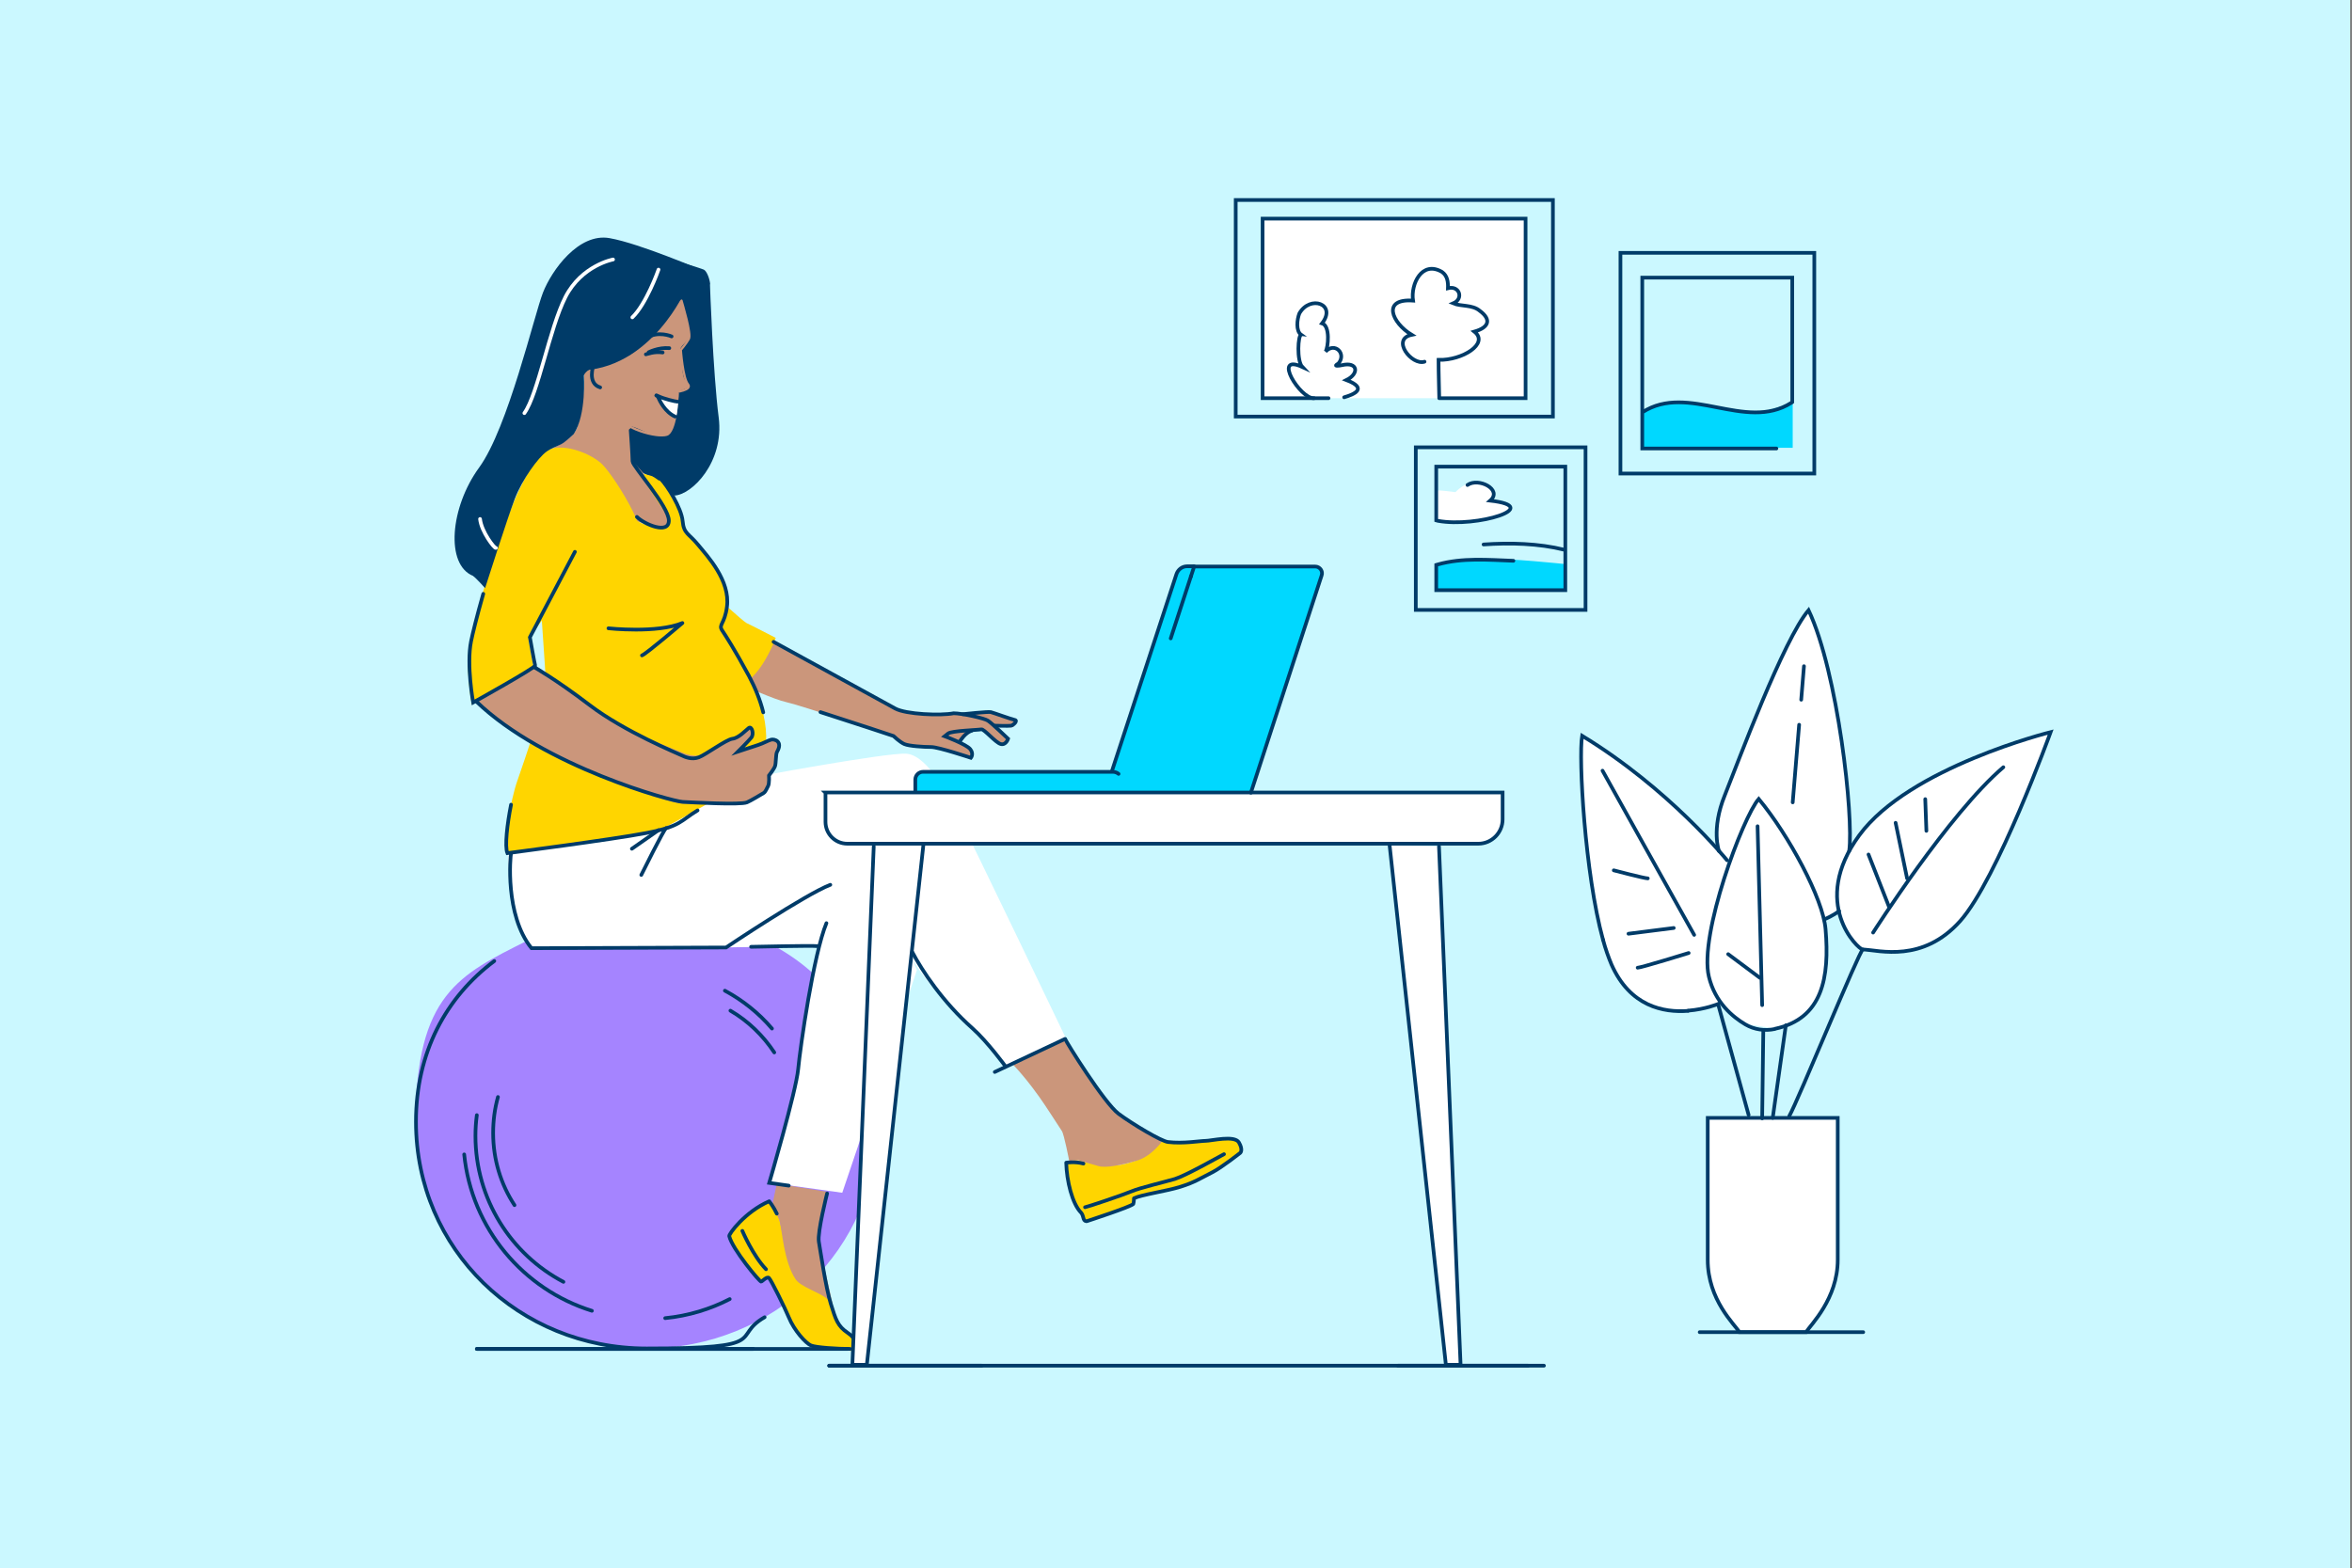 <?xml version="1.0" encoding="UTF-8"?>
<svg xmlns="http://www.w3.org/2000/svg" xmlns:i="http://ns.adobe.com/AdobeIllustrator/10.0/" version="1.1" viewBox="0 0 1024 683">
  <rect x="0" y="0" width="1024" height="683" fill="#808080" stroke="none"/>
  <defs>
    <style>
      .cls-1 {
        fill: #ffd500;
      }

      .cls-1, .cls-2, .cls-3, .cls-4, .cls-5, .cls-6, .cls-7, .cls-8, .cls-9, .cls-10, .cls-11 {
        stroke-width: 0px;
      }

      .cls-12, .cls-13, .cls-14, .cls-15, .cls-16, .cls-17, .cls-18, .cls-19, .cls-20 {
        stroke-linecap: round;
      }

      .cls-12, .cls-13, .cls-14, .cls-15, .cls-16, .cls-17, .cls-19, .cls-20 {
        fill: none;
      }

      .cls-12, .cls-13, .cls-14, .cls-15, .cls-18, .cls-19 {
        stroke-miterlimit: 10;
      }

      .cls-12, .cls-13, .cls-16, .cls-17, .cls-21 {
        display: none;
      }

      .cls-12, .cls-14, .cls-15, .cls-16, .cls-18, .cls-20 {
        stroke-width: 1.6px;
      }

      .cls-12, .cls-15, .cls-16, .cls-17, .cls-18, .cls-20 {
        stroke: #003b68;
      }

      .cls-13, .cls-19 {
        stroke: #cb967b;
      }

      .cls-2 {
        fill: #cb967b;
      }

      .cls-3 {
        fill: #ffc7b4;
      }

      .cls-4 {
        fill: #e0c2a7;
      }

      .cls-5 {
        fill: #a584ff;
      }

      .cls-6 {
        fill: #cbf8ff;
      }

      .cls-7 {
        fill: #003b68;
      }

      .cls-14 {
        stroke: #fff;
      }

      .cls-8 {
        fill: #00d8ff;
      }

      .cls-16, .cls-17, .cls-20 {
        stroke-linejoin: round;
      }

      .cls-17 {
        stroke-width: 1.6px;
      }

      .cls-9 {
        fill: #fdd8c7;
      }

      .cls-10 {
        fill: #cca487;
      }

      .cls-18, .cls-11 {
        fill: #fff;
      }
    </style>
  </defs>
  <g id="Ebene_11" data-name="Ebene 11">
    <rect class="cls-6" x="0" y="0" width="1023.2" height="683.7"></rect>
  </g>
  <g id="Ebene_4" data-name="Ebene 4">
    <path class="cls-5" d="M381.2,474.8c.6,4.4,1,9,1,13.7,0,55.6-45.2,98.7-100.8,98.7s-100.4-43.1-100.4-98.7,19.2-64.1,48.2-78.7l2.2,3,106-.7c6,3.3,11.5,7.2,16.5,11.7"></path>
    <path class="cls-7" d="M309.1,123.8s1.3,38.5,3.8,58-11.7,33.7-19.3,34c0,0-5.3-4.7-8.9-7.2-3.7-2.5-7-3.5-7-3.5l-5-5.7,4-48.9,18.9-36.5s9.5,2.8,10.8,3.4,2.6,4,2.8,6.4Z"></path>
    <path class="cls-2" d="M240.4,195.2s8.8-3.6,10.8-8.8,2.8-15.1,3.1-18.2-.3-8.1-.3-8.1l10.4-5.3,22.4-16.4,7-12.6s3.5,6,4.5,10.7,2.9,9.1,1.5,11-4,3.8-3.5,4.8.4,11,1.8,12.9,2.8,3.2,1,3.8-3.8,1.6-3.8,1.6c0,0,.1,7-1,11s-2.1,7.2-4.1,7.6-3.2.9-6,.1-9.5-4.4-9.7-3.4.7,8.2.6,9.8.9,5.7.9,5.7c0,0,16.3,17.9,16.1,21.8s3.7,6.7-.7,6.9-16.3-3.7-16.3-3.7l-12-14.7-22.7-16.9Z"></path>
    <path class="cls-2" d="M336.8,279.5s48.2,26.4,52.9,29c4.7,2.6,19.9,3.2,25.5,2.1,3.5,0,18.3-.6,20.1.6s6.9,3.1,6.9,3.1c0,0-.3.8-.8,2s-6.6-.6-7.1.2,5,4,4.5,4.9c-1,1.7-2.2,3-3,2.8-2.3-.6-7.3-6.7-8.5-6.4s-4.7-.1-6.2,1-3.1,4.4-3.1,4.4c0,0,2.8,1,4.5,3.1s.3,3.8.3,3.8c0,0-14.1-4.7-17.3-4.7s-9.7-.4-11.7-1.3-4.7-3.5-4.7-3.5c0,0-41-13.6-46.6-14.8s-19.3-7.5-19.3-7.5"></path>
    <path class="cls-1" d="M337.6,277.7s-10.8-5.6-12.6-6.4c-.8-.4-4.8-3.9-8.6-7.3,1.1-11.2-8.6-21.5-12.6-26.4-3.9-4.7-5.6-4.6-6.4-7h0s0,0-.1,0c-.2-.6-.4-1.5-.5-2.6,0-.7-.2-1.4-.4-2.2,0-.5.1-.9.1-1.2.1-2.6-5.3-9.5-5.9-11.4-.2-.6-.7-1.3-1.5-2-.6-.8-1.1-1.5-1.6-2s-.5-.3-.5.2c-1.5-1.2-3-2.1-3.5-2.2-1-.3-3.2-.9-3.2-.9,0,0,.7,3.5,1,4.3.3.7,8.4,12.8,8.4,12.8,0,0,3.4,4.5.6,5.9s-5.3.4-7.3-.3c-1.4-.5-4-.9-5.7-2.3-.2-.2,0-1-.3-1.2-.5-.6-.9-1.7-1.3-2.5-4.5-9.1-10.6-17.9-13.5-20.8-4.9-4.8-17.1-9.5-23.7-6.2-14.7,7.3-31.9,73.9-34,84.1-2.1,10.3.9,26.7.9,26.7,0,0,27.3-15.2,27-16.1-.3-.9-2.3-12.3-2.3-12.3l5.8-8.2c.9,12.7,1.9,27.7,1.9,29.7,0,3.5-9.7,31.9-12.6,40.2-2.9,8.2-6.2,27.6-4.4,31.9,0,0,45.7-5.9,60.7-8.8,14.9-2.9,39.9-21.4,43.4-23.7,12.6-8.4,10-27.8,1.6-43.8,6.7-5.6,11.2-17.8,11.2-17.8Z"></path>
    <path class="cls-11" d="M417.9,357.2c-.6-1-12-28.4-23.4-29-9.1-.5-69.5,10.8-69.5,10.8,0,0-7,5.1-10.6,7.3-3.5,2.2-22.4,12.8-26.2,14.7s-65.5,10.1-65.5,10.1l1.6.9-2.9-.3c-.3.9-1.7,26.7,10,41l61.2-.2.9.5s63.3-1.1,63.8-1.5c-5.6,13.5-8.9,44.3-9.7,54-.9,9.7-12.6,49.5-12.6,49.5l31.7,4.4c3.5-10,32.5-97,32.5-97l-2.9-6.4c4.1,7.9,14.4,20.4,27.3,31.8,6.6,5.8,14.4,16.6,14.4,16.6l26.1-12.2s-41.6-86.9-46-95.1Z"></path>
    <path class="cls-2" d="M233.1,289.8s8.6,5.7,23.7,17.3,38.4,19.7,40,20.5,4.9,1.7,7.5,1.4,11.8-7.1,14.5-7.4,5.8-3.7,7.1-4.7,2.4,2.6,1.1,4.2-5.8,6.1-5.8,6.1c0,0,6.4-2.1,8.8-2.9s4.2-1.9,5.6-2.3,5.3.7,2.6,5.3c-.6,1-.4,5-.9,6.3s-2.6,4-2.6,4c0,0,.2,3.5-.4,4.6s-1.1,2.5-1.9,3-6,3.6-7.3,4.1c-3,1.2-24.3.8-28.7.6s-59.6-16.1-89.1-44.5"></path>
    <path class="cls-1" d="M506.2,496.6c1,.4,1.8.7,2.4.8,6.7.8,14-.5,16.2-.5,2.8,0,12.8-2.6,14.7.7s.6,4.5.6,4.5c0,0-8.1,6.4-12.2,8.5-5.2,2.6-7.5,4.3-13.9,6.3-6,1.9-16.9,3.4-20.2,5,0,0,0,1.6-.3,2.5-1.3,1.3-20,7.4-20,7.4-.7.3-1.4-.2-1.6-.9s-.5-2.1-1.1-2.7c-3.9-3.9-6.3-13.9-6.5-21.8,0,0,2.4-1.8,5.3-1.1s3.2.8,4.8,1.2c5.7,1.4,10.7,1.2,13.7.7s8.1-2.1,10.4-3.8c0,0,6-5.7,7.9-6.6"></path>
    <path class="cls-2" d="M465.5,505.5s-2.2-11.5-3.2-13-7.6-11.8-9.8-14.8c-8.4-11.8-12.7-14.9-11.4-14.4l22.9-10.6c.2.9,16.9,27.7,23.1,32.3s14.4,9.5,19.2,11.5c0,0-4.6,6.9-11.3,8.9-6.8,2-13.6,3.3-16.7,2.4-4.4-1.3-7.9-2.2-8.8-2.6"></path>
    <path class="cls-1" d="M360.4,562.8c.4,1.8.8,3.5,1.3,4.9,2.2,7,3,9,7.6,12.1s4.7,8.8,4.7,8.8c0,0-18-1.5-20.8-2.6s-7.3-6.4-9.7-12.3c-1.5-3.7-7.7-16.3-8.6-17.1s-2.8,1.4-3.4,1.6-12.6-14.2-13.9-19.8c-.4-.7,6.8-10.6,17.4-15.2,0,0,3.7,4.6,4.6,9.2s5.9,24.2,10.3,26.4,7.3,3.4,10.2,4.2"></path>
    <path class="cls-2" d="M336.3,524.5s1.7-8.6,2-9l22,3.5s-4.5,17.7-3.8,21.7,3.4,15.3,5.1,23.2.6,2.7-.1,2.6-.4,0-1.4-.9c-3-2.7-11.5-5.2-13.7-8.5-5.1-7.6-5.8-20.7-7-25.6"></path>
    <path class="cls-7" d="M206,250.8c-12.2-4.9-10-29.9,2.6-47.2s24-66.5,27.8-76.2,15.5-26.1,29-23.7,40.2,14.1,41,14.1c0,0-11.3,13.5-13.8,17.6s-14.4,17.4-19.2,19.5-15.1,5.3-15.7,5.4-3.2,1.9-3.5,3.2c0,0,1.2,17-4.4,25.5,0,0-3.7,3.6-5.6,4.5s-4.6,1.9-6.3,3.2c-3.6,2.6-10.5,12-13.8,20.6-3.3,8.7-12.9,38.8-12.9,38.8,0,0-4.5-5-5.3-5.3Z"></path>
    <path class="cls-12" d="M297.7,133.5c-.4,1.8,3.1,11.9,2.2,14.1s-3.5,4.8-3.5,4.8c0,0,.9,12.3,3.1,14.9s-5.7,3.5-5.7,3.5"></path>
    <path class="cls-12" d="M295.1,174.9c-.4,2.2-.9,13.2-4.8,14.5s-17.4-1.9-22.7-10.1"></path>
    <path class="cls-12" d="M296.8,127.8s-17.6,38-52.3,32.1"></path>
    <path class="cls-12" d="M258.4,159s-2.9,7.9,2.9,9.7"></path>
    <path class="cls-12" d="M322,412.3s29.9-.6,31.9-.3"></path>
    <path class="cls-12" d="M419.2,311s11-1.2,12.2-.9,8.9,3.1,10.4,3.4-.6,2.3-1.6,2.5-7.9-.1-7.9-.1"></path>
    <path class="cls-12" d="M417.3,323.3s3.1-4.4,5.9-5.1"></path>
    <path class="cls-12" d="M292.4,146.5s-5.9-2.6-11,.7"></path>
    <path class="cls-12" d="M290.2,171.3c-.9,0-7.3-2-9.2-3.1,0,0,1.5,7,6.8,9.5"></path>
    <ellipse class="cls-12" cx="287.6" cy="153.7" rx="1.5" ry=".9" transform="translate(94.1 416.3) rotate(-81.7)"></ellipse>
    <path class="cls-12" d="M266.9,113s-13.6,2.5-20.7,16.3c-7,13.8-11.9,42.2-17.9,50.6"></path>
    <path class="cls-12" d="M286.7,117.4c-.1.4-5.4,15.1-11.4,20.8"></path>
    <path class="cls-12" d="M215.9,238.6c-.6.3-6.3-7-6.9-12.6"></path>
    <path class="cls-16" d="M472.4,525.7c.9-.1,16.4-5.3,20.2-6.9s14.1-4,18.9-5.4c4.8-1.5,18.2-9.1,21.4-10.8"></path>
    <path class="cls-12" d="M278.6,205.4c2.2.7,5.5,2.4,8.4,5.1s6.7,5.4,6.7,5.4"></path>
    <path class="cls-12" d="M292,359.1c-.9.4-13.4,20.7-13.4,20.7"></path>
    <line class="cls-12" x1="285.4" y1="361.7" x2="275.1" y2="369.6"></line>
    <path class="cls-16" d="M323.2,536s4.6,10.8,10.3,16.7"></path>
    <path class="cls-16" d="M264.9,273.6s21.1,2.3,32.2-2.3c0,0-15.8,13.5-17.6,14.1"></path>
    <path class="cls-16" d="M289.6,574c10.1-1,19.6-3.9,28.1-8.3"></path>
    <path class="cls-16" d="M202.1,502.7c3.2,32.2,25.7,58.8,55.6,68.1"></path>
    <path class="cls-16" d="M336.1,447.9c-5.7-6.7-12.7-12.3-20.5-16.5"></path>
    <path class="cls-16" d="M207.6,485.6c-.4,3-.6,6-.6,9,0,27.6,15.5,51.6,38.3,63.6"></path>
    <path class="cls-16" d="M216.8,477.7c-1.4,5-2.1,10.2-2.1,15.7,0,11.6,3.4,22.4,9.3,31.4"></path>
    <path class="cls-16" d="M337.1,458.3c-4.9-7.4-11.4-13.7-19.1-18.2"></path>
    <path class="cls-11" d="M295.3,175s-.4,5.1-.8,6.1-6.2-4.2-6.2-4.2l-1.4-3.9,5,1.1s2.5.7,2.5.7.8.2.8.2Z"></path>
  </g>
  <g id="Ebene_5" data-name="Ebene 5">
    <path class="cls-11" d="M359.3,345.1h294.9v11.7c0,5.8-4.7,10.6-10.6,10.6h-274.7c-5.3,0-9.5-4.3-9.5-9.5v-12.7h0Z"></path>
    <polyline class="cls-11" points="605 368.1 629.5 594.3 635.9 594.3 626.5 368.6"></polyline>
    <polyline class="cls-11" points="402 368.1 377.4 594.3 371.1 594.3 380.4 368.6"></polyline>
    <path class="cls-8" d="M572.6,246.7h-55.3c0-.1,0,0,0,0h-.4c-2.1,0-4,1.4-4.6,3.4l-28.1,85.8.3.3h-82.4c-1.9,0-3.4,1.5-3.4,3.4v5.4h86c.5,0,1-.1,1.5-.3l58.7.6,30.8-94.6c.6-1.9-.8-3.9-2.8-3.9Z"></path>
    <line class="cls-15" x1="361" y1="594.7" x2="427.4" y2="594.7"></line>
    <line class="cls-15" x1="608.6" y1="594.7" x2="665.3" y2="594.7"></line>
    <line class="cls-15" x1="207.6" y1="587.4" x2="328" y2="587.4"></line>
    <polyline class="cls-11" points="549.6 173.4 550 95.3 663.7 95.3 664.1 173.4"></polyline>
    <path class="cls-11" d="M625,226.7s8.8,1.5,15.6.7,11.4-2,13.8-3.1,4.2-2.6,2.9-3.3-3.1-2-4-2.2-4.2-.7-4.2-.7c0,0,1.8-4.2,0-5.5s-5.1-2.9-6.2-2.9-4.8,1.3-4.8,1.3c0,0-2.6,1.3-4.4,3.3,0,0-6.8-.9-8.1-.7"></path>
    <path class="cls-8" d="M624.8,246.5c-.4.7.7,10.3.7,10.3h55.8l-.2-11.2s-24.4-2.6-33.9-2.2-15.4,1.5-16.3,1.5-6.2,1.5-6.2,1.5Z"></path>
    <path class="cls-8" d="M715.6,179.3s6.2-3.5,9.7-3.7,10.3-.7,11.7,0,20,4.2,25.5,4.2,18-4.4,18-4.4v19.6h-9.2l-56.5.4"></path>
    <path class="cls-11" d="M809.6,363.7c-1.4,1.9-2.6,3.7-3.6,5.5l-.5-2.9c.6-20-6.2-75.5-18-100.6-10.8,12.8-30.6,65.9-36.5,80.7-5.5,13.8-2.9,22.9-2.5,24-8.1-9.2-30-32.1-59.6-50.2-1.6,9.6,1.2,60.1,9.1,88.8,1.1,4.1,2.4,7.7,3.7,10.8,8.1,18.3,22.7,21,33.3,20.2l14.5-3.1v-.2c3.3,4.4,7.3,7.3,10.5,9.2l12.8,2c20.7-4.5,23.8-22.3,22-43.4-.1-1.4-.4-3-.8-4.7l3.8-1.3,2.8-1.5s0-.5-.1-1.4c2.1,11.2,9.5,17.8,10.6,17.9,7.4.5,26.1,5.9,42.4-12.3,16.3-18.2,39.4-82.3,39.4-82.3,0,0-61.6,15.3-83.3,44.9ZM753.4,374.6c-.3.9-.7,1.9-1,2.8l-.5-2.8s-1.2-1.4-3.4-3.9c.4.2,2.2,1.7,4.8,3.9ZM800.4,381.1c.3-.3.7-1.2,1.2-2.2-1,3.1-1.5,6.1-1.7,8.8-.1-3.1,0-6,.4-6.6Z"></path>
  </g>
  <g id="Ebene_4_Kopie" data-name="Ebene 4 Kopie">
    <path class="cls-19" d="M296.7,130.9c.4,1.5,4.4,14.6,3.2,16.7s-3.5,4.8-3.5,4.8c0,0,.9,12.3,3.1,14.9s-5.7,3.5-5.7,3.5"></path>
    <path class="cls-19" d="M294,181.4c-.7,3.8-1.9,7.3-3.7,7.9-4,1.3-18.8-2.1-24.1-10.3"></path>
    <path class="cls-13" d="M294.9,174.7c-.2,2-.4,4.4-.9,6.7"></path>
    <path class="cls-19" d="M295.1,171.3c0,.6-.1,1.9-.3,3.4"></path>
    <path class="cls-15" d="M296.8,127.8s-17.6,38-52.3,32.1"></path>
    <path class="cls-15" d="M258.4,159s-2.9,7.9,2.9,9.7"></path>
    <path class="cls-12" d="M254.3,163.4s1.2,17-4.4,25.5"></path>
    <path class="cls-12" d="M306.5,117.7c-.9,0-27.6-11.7-41-14.1s-25.2,14.1-29,23.7-15.2,58.9-27.8,76.2-12.6,38.7-2.6,47.2"></path>
    <path class="cls-12" d="M309.1,123.8s1.3,38.5,3.8,58-11.7,33.7-19.3,34"></path>
    <path class="cls-15" d="M210.4,258.6c-2.8,9.8-4.7,17.6-5.3,20.6-2.1,10.3.9,26.7.9,26.7,0,0,27.3-15.2,27-16.1s-2.3-12.3-2.3-12.3l19.6-37.2"></path>
    <path class="cls-12" d="M277.3,225.1c-.2-.2-.3-.3-.4-.5-2.6-3.2-12.3-22.3-14.1-23.4s-17.1-9.5-23.7-6.2c-10.4,5.2-22,39.9-28.7,63.5"></path>
    <path class="cls-15" d="M274.6,187.4s.8,11.4.8,13.5,15.8,19.6,15.8,25.8-10.7,1.6-13.9-1.6"></path>
    <path class="cls-15" d="M332.3,310.2c-1.3-5.3-3.5-10.7-6.2-15.8-6.5-12-10-17.3-11.7-19.9s1.1-2.6,2.1-10.3c1.5-11.4-8.5-22-12.6-27s-6.2-4.7-6.7-10.3-6.7-15.5-9.4-18.2-5.9-2.9-5.9-2.9"></path>
    <path class="cls-12" d="M303.7,353c10.2-6,19.2-12.6,21.2-14,8.8-5.9,10.2-17.1,7.4-28.8"></path>
    <path class="cls-15" d="M222.5,350.4c-1.7,8.5-2.8,18.2-1.6,21.1,0,0,45.7-5.9,60.7-8.8s14.6-5.3,22.1-9.8"></path>
    <path class="cls-12" d="M235.7,268.9s2.2,27,2.2,30.5-9.7,31.9-12.6,40.2c-1,2.7-2,6.6-2.8,10.8"></path>
    <path class="cls-15" d="M222.5,371.6c-.3.9-2.8,26.9,8.9,41.3l84.7-.3s34.6-23.2,45.4-27.3"></path>
    <path class="cls-15" d="M437.8,464.4s-7.8-10.7-14.4-16.6c-12.9-11.4-22.1-25.3-26.2-33.2"></path>
    <line class="cls-15" x1="463.7" y1="452.4" x2="433.1" y2="466.8"></line>
    <path class="cls-12" d="M325,339s60.4-11.3,69.5-10.8,22.9,28,23.4,29c4.4,8.2,46,95.1,46,95.1"></path>
    <path class="cls-15" d="M343.4,516.3l-8.5-1.2s11.7-39.9,12.6-49.5c.9-9.7,6.7-50.1,12.3-63.6"></path>
    <path class="cls-12" d="M399.1,422.5s-29,87.1-32.5,97l-23.2-3.2"></path>
    <path class="cls-15" d="M327,412.3s26.7-.6,28.8-.3"></path>
    <path class="cls-12" d="M316.5,264.3s6.7,6.2,8.5,7,12.6,6.4,12.6,6.4c0,0-6.7,16.7-11.4,16.7"></path>
    <path class="cls-12" d="M357.4,310c-7-2.2-12.9-4-14.8-4.4-5.6-1.2-13.6-4.1-13.6-4.1"></path>
    <path class="cls-15" d="M336.8,279.5s48.2,26.4,52.9,29c4.7,2.6,19.9,3.2,25.5,2.1,3.5,0,13.2,2.1,14.9,3.2s8.8,7.9,8.8,7.9c0,0-.9,2.9-3.2,2.3s-7.3-6.7-8.5-6.4-12.9.6-14.4,1.8l-1.5,1.2s9.4,3.5,11.1,5.6.3,3.8.3,3.8c0,0-14.1-4.7-17.3-4.7s-9.7-.4-11.7-1.3-4.7-3.5-4.7-3.5c0,0-18-6-31.8-10.4"></path>
    <path class="cls-15" d="M232.5,290.5s9.2,5.1,24.3,16.6,38.3,21,39.9,21.8,4.5,2,7.5.9,12-7.8,14.7-8.1,5.8-3.7,7.1-4.7,2.4,2.6,1.1,4.2-5.8,6.1-5.8,6.1c0,0,6.4-2.1,8.8-2.9s4.2-1.9,5.6-2.3,5.3.7,2.6,5.3c-.6,1-.4,5-.9,6.3s-2.6,4-2.6,4c0,0,.2,3.5-.4,4.6s-1.1,2.5-1.9,3-6,3.6-7.3,4.1c-3,1.2-23.6,0-28-.2s-60.3-15.3-89.8-43.7"></path>
    <path class="cls-15" d="M419.2,311s11-1.2,12.2-.9,8.9,3.1,10.4,3.4-.6,2.3-1.6,2.5-7.2,0-7.2,0"></path>
    <path class="cls-15" d="M418,322.7s2.3-3.8,5.1-4.5"></path>
    <path class="cls-15" d="M292.4,146.5s-5.9-2.6-11,.7"></path>
    <path class="cls-15" d="M294.9,174.9c-.8,0-5.8-1.2-8.1-2.3s-.4,0-.3.3c.7,1.6,3,6.5,7.4,8.5"></path>
    <ellipse class="cls-12" cx="287.6" cy="153.7" rx="1.5" ry=".9" transform="translate(94.1 416.3) rotate(-81.7)"></ellipse>
    <path class="cls-14" d="M266.9,113s-13.6,2.5-20.7,16.3c-7,13.8-11.9,42.2-17.9,50.6"></path>
    <path class="cls-14" d="M286.7,117.4c-.1.4-5.4,15.1-11.4,20.8"></path>
    <path class="cls-14" d="M215.9,238.6c-.6.3-6.3-7-6.9-12.6"></path>
    <path class="cls-16" d="M470.5,505.6c1.2.4,2.4,1,3.6,1.3,5.7,1.4,10.8.7,13.8.1s8.1-2.1,10.4-3.8c0,0,6.9-5.3,8.8-6.2"></path>
    <path class="cls-20" d="M463.9,452.7c.2.9,16.9,27.7,23.1,32.3,6.2,4.6,18.5,11.9,21.5,12.3,6.7.8,14-.5,16.2-.5,2.8,0,12.8-2.6,14.7.7s.6,4.5.6,4.5c0,0-8.1,6.4-12.2,8.5-5.2,2.6-7.5,4.3-13.9,6.3-6,1.9-16.9,3.4-20.2,5,0,0,0,1.6-.3,2.5-1.3,1.3-20,7.4-20,7.4-.7.3-1.4-.2-1.6-.9s-.5-2.1-1.1-2.7c-3.9-3.9-6.3-13.9-6.5-21.8,0,0,3.9-.6,7.5.4"></path>
    <path class="cls-12" d="M441,463.3c-1.2-.5,3,2.5,11.4,14.4,2.2,3,8.6,13,9.8,14.8s3.2,13,3.2,13"></path>
    <path class="cls-20" d="M472.4,525.7c.9-.1,16.4-5.3,20.2-6.9s14.1-4,18.9-5.4c4.8-1.5,18.2-9.1,21.4-10.8"></path>
    <path class="cls-16" d="M338.2,528.5c.6,1.2,1,2.5,1.3,3.8.9,4.6,5.4,26.1,9.8,28.3s7.7,2.5,10.6,3.4"></path>
    <path class="cls-20" d="M370.1,587.4c-5.6,0-14.8-.6-17-1.5s-7.3-6.4-9.7-12.3c-1.5-3.7-7.7-16.3-8.6-17.1s-2.8,1.4-3.4,1.6-12.6-14.2-13.9-19.8c-.4-.7,6.8-10.6,17.4-15.2,0,0,1.9,2.4,3.3,5.4"></path>
    <path class="cls-16" d="M371.3,582.3c2.5,2.9,2.6,6.3,2.6,6.3,0,0-1.1,0-2.7-.2"></path>
    <path class="cls-20" d="M360.1,519.7s-4.3,17-3.6,21,3,20,5.2,27,2.9,9.7,7.5,12.8c.9.6,1.6,1.2,2.1,1.9"></path>
    <path class="cls-16" d="M339,516c-.3.4-2.9,7.6-2.9,7.6"></path>
    <path class="cls-17" d="M353.9,423.8c-5-4.4-10.5-8.3-16.5-11.7"></path>
    <path class="cls-16" d="M332.8,573.7c29.5-17,49.4-48.3,49.4-85.1s-.3-9.3-1-13.7"></path>
    <path class="cls-20" d="M215.2,418.5c-21,15.7-34.1,39.8-34.1,70,0,55.6,44.9,98.7,100.4,98.7s36.3-4.9,51.4-13.6"></path>
    <path class="cls-16" d="M229.2,409.9c-5,2.5-9.7,5.4-14.1,8.7"></path>
    <path class="cls-12" d="M293.6,215.9s-3.8-2.8-6.7-5.4-6.2-4.4-8.4-5.1"></path>
    <path class="cls-15" d="M290,360.6c-.9.4-10.8,20.4-10.8,20.4"></path>
    <line class="cls-15" x1="286.7" y1="361.5" x2="275.1" y2="369.6"></line>
    <path class="cls-20" d="M323.2,536s4.6,10.8,10.3,16.7"></path>
    <path class="cls-20" d="M264.9,273.6s21.1,2.3,32.2-2.3c0,0-15.8,13.5-17.6,14.1"></path>
    <path class="cls-20" d="M289.6,574c10.1-1,19.6-3.9,28.1-8.3"></path>
    <path class="cls-20" d="M202.1,502.7c3.2,32.2,25.7,58.8,55.6,68.1"></path>
    <path class="cls-20" d="M336.1,447.9c-5.7-6.7-12.7-12.3-20.5-16.5"></path>
    <path class="cls-20" d="M207.6,485.6c-.4,3-.6,6-.6,9,0,27.6,15.5,51.6,38.3,63.6"></path>
    <path class="cls-20" d="M216.8,477.7c-1.4,5-2.1,10.2-2.1,15.7,0,11.6,3.4,22.4,9.3,31.4"></path>
    <path class="cls-20" d="M337.1,458.3c-4.9-7.4-11.4-13.7-19.1-18.2"></path>
    <path class="cls-15" d="M282.4,153.4s4.2-2.2,9-1.8"></path>
    <path class="cls-15" d="M281.2,154.3c.3,0,3.7-1.4,7.3-.8"></path>
  </g>
  <g id="Ebene_5_Kopie" data-name="Ebene 5 Kopie">
    <path class="cls-15" d="M359.3,345.1h294.9v11.7c0,5.8-4.7,10.6-10.6,10.6h-274.7c-5.3,0-9.5-4.3-9.5-9.5v-12.7h0Z"></path>
    <polyline class="cls-15" points="605 368.1 629.5 594.3 635.9 594.3 626.5 368.6"></polyline>
    <polyline class="cls-15" points="402 368.1 377.4 594.3 371.1 594.3 380.4 368.6"></polyline>
    <path class="cls-15" d="M398.5,344.9v-5.4c0-1.9,1.5-3.4,3.4-3.4h82.6c1,0,1.9.4,2.5.9"></path>
    <path class="cls-12" d="M487.1,337c.9.7,1.4,1.9,1.4,3.1v.9c0,2.1-1.8,3.8-3.9,3.8h-86"></path>
    <path class="cls-15" d="M484.1,335.8l28.1-85.8c.7-2,2.5-3.4,4.6-3.4h3.1"></path>
    <line class="cls-15" x1="509.7" y1="278" x2="518.5" y2="251"></line>
    <line class="cls-12" x1="492.7" y1="330.1" x2="509.7" y2="278"></line>
    <polyline class="cls-12" points="544.7 345.1 487.8 345.1 492.7 330.1"></polyline>
    <path class="cls-15" d="M518.5,251l1.4-4.3h52.7c2,0,3.5,2,2.8,3.9l-30.8,94.6"></path>
    <polyline class="cls-15" points="361 594.7 587.9 594.7 608.6 594.7 672.2 594.7"></polyline>
    <line class="cls-15" x1="207.6" y1="587.4" x2="369.2" y2="587.4"></line>
    <rect class="cls-15" x="538" y="87.1" width="138.1" height="94.3"></rect>
    <polyline class="cls-15" points="578.4 173.4 549.7 173.4 549.7 95.2 664.2 95.2 664.2 173.4 626.6 173.4"></polyline>
    <path class="cls-15" d="M578.4,173.4"></path>
    <path class="cls-15" d="M626.6,173.4"></path>
    <rect class="cls-15" x="705.5" y="110.1" width="84.4" height="96.1"></rect>
    <rect class="cls-15" x="616.4" y="194.8" width="73.9" height="70.8"></rect>
    <path class="cls-18" d="M769.8,580.1h-12.5c-2-3.3-13.8-14-13.8-31.5v-61.8h28.3s28.3,0,28.3,0c0,0,0,50.6,0,61.8,0,17-11.8,28.3-13.8,31.5h-12.5s-4,0-4,0Z"></path>
    <path class="cls-15" d="M772.7,448.1c-4.4.9-8.9.3-12.8-2-5.6-3.3-13.2-9.6-15.9-20.8-4.4-18.2,14.8-69.5,21.7-77.4,13.1,15.8,28,43.4,29.1,56.7,1.8,21.1-1.3,39-22,43.4Z"></path>
    <path class="cls-15" d="M811,413.5c-2-.1-23.2-20.2-1.5-49.8,21.7-29.6,83.3-44.9,83.3-44.9,0,0-23.2,64.1-39.4,82.3-16.3,18.2-35,12.8-42.4,12.3Z"></path>
    <path class="cls-15" d="M735,440.1c7.5-.6,13-2.9,13-2.9l13.3,48.3"></path>
    <path class="cls-15" d="M697.9,409.2c1.1,4.1,2.4,7.7,3.7,10.8,8.1,18.3,22.7,21,33.3,20.2"></path>
    <path class="cls-15" d="M751.9,374.6s-25.1-31.1-63.1-54.2c-1.6,9.6,1.2,60.1,9.1,88.8"></path>
    <path class="cls-15" d="M748.4,370.6s-3.5-9.4,2.5-24.2c5.9-14.8,25.6-67.9,36.5-80.7,12.8,27.1,19.7,90,17.7,104.8"></path>
    <path class="cls-15" d="M794.6,400.2s3.6-1.5,6.1-3.5"></path>
    <line class="cls-15" x1="767.7" y1="448.5" x2="767.2" y2="487"></line>
    <path class="cls-15" d="M811,413.5c-1.5.5-28.1,65.6-32,72.5"></path>
    <line class="cls-15" x1="777.5" y1="446.5" x2="771.8" y2="486.8"></line>
    <path class="cls-15" d="M815.5,406.1s33-51.8,56.7-72"></path>
    <line class="cls-15" x1="822.4" y1="394.8" x2="813.5" y2="372.1"></line>
    <line class="cls-15" x1="830.3" y1="382.5" x2="825.3" y2="358.3"></line>
    <line class="cls-15" x1="838.7" y1="361.8" x2="838.2" y2="348"></line>
    <line class="cls-15" x1="767.2" y1="437.7" x2="765.2" y2="359.8"></line>
    <line class="cls-15" x1="766.2" y1="425.8" x2="752.4" y2="415.5"></line>
    <path class="cls-15" d="M737.6,407.1c-3.1-5.4-39.9-71.5-39.9-71.5"></path>
    <line class="cls-15" x1="728.7" y1="404.1" x2="709" y2="406.6"></line>
    <path class="cls-15" d="M713,421.4c1.5,0,22.2-6.4,22.2-6.4"></path>
    <line class="cls-15" x1="784.2" y1="304.7" x2="785.4" y2="290.1"></line>
    <line class="cls-12" x1="785.8" y1="352.6" x2="786.6" y2="342.9"></line>
    <line class="cls-15" x1="780.5" y1="349.4" x2="783.3" y2="315.6"></line>
    <path class="cls-15" d="M717.4,382.5c-1.5,0-14.8-3.5-14.8-3.5"></path>
    <path class="cls-15" d="M620.2,157.5c-5.5,1.8-14.7-9.8-5.6-11.7-8.7-5.3-13.1-15.9.6-14.9-1.1-7.2,3.9-17.6,12.6-12.5,2.4,1.7,2.7,4.4,2.6,7.1,5-1.3,7,4.6,2.3,6.6,3.3,1.4,8.3.5,11.5,3.2,5.3,3.9,4,7.3-2.3,9.1,6.6,5.2-5.3,12.6-15.6,12.3,0,5.3.3,15.2.3,16.3"></path>
    <path class="cls-15" d="M572.1,173.4c-6,.4-18.4-19.7-5.1-13.6-2.5-2.6-1.9-14-.5-14-2.4-1.7-1.8-6.7-.8-9.3,4.7-8.2,16.4-4.1,9.9,4.3,3.6,1.1,2.7,10.5,1.5,12.3,4-4.3,9.3.9,5.6,5.2-2.6,1.4.3,1,1.6.7,6.9-1.6,7.6,3.7,1.9,6.5,9.4,3.6,3.5,6.2-1,7.5"></path>
    <path class="cls-15" d="M715.1,179.5c20-12.9,44.7,8.6,64.8-4.1l.4-.3v-54.2h-65.3v74.4h58.4"></path>
    <path class="cls-15" d="M681.1,239.4c-11.3-2.8-23.7-3.1-35.2-2.3"></path>
    <path class="cls-15" d="M638.9,211.2c4.8-3.4,15.4,2,9.9,6.8,23.7,2.7-5.8,11.9-22.8,8.8l-.7-.2v-23.4h56.2v53.8h-56.2v-11l.7-.2c10.6-3,22-2,32.9-1.6"></path>
    <line class="cls-15" x1="740" y1="580.1" x2="811.2" y2="580.1"></line>
  </g>
  <g id="Ebene_10" data-name="Ebene 10" class="cls-21">
    <path class="cls-2" d="M532.1,111.5l4.2-2.1.7-10.6c.1-1.3-3.6-3.8-4.3-4.9-3-5.3-4.3-10-4.6-13.8-.3-5,.8-11.6.8-11.6l.5-2.2c0-.4.4-1.7.4-2.1,0,0,3.5.4,8.6-4.4,6,5.8,17.4,8.8,20.1,10.9s1.6,2.7,2.3,5.2c1.1,2.1,1.6,3.5,2.8,3.3-.4,1.6.3,2.8-.8,5.4-.9,1.3-2.2,2.1-2.2,1.8s-1.2.5-1.2.6c-1.7,1.2-.5,6.8-.8,7.1-.7.8,1.9,14.9,1.9,14.9l12,1.3s-10.1,12.7-13.1,24.3c0,0-32,0-34-.7-2-.7,2.4-18.5,6.4-22.4h.4Z"></path>
    <path class="cls-4" d="M593.8,59.6c-2.5.6-4.4,1.8-6.3,3.4s-3.5,7-3.5,7c0,0-.2,4.5-.2,5.4s1.3,2.9,1.3,2.9c0,0-.2,22.7.1,23.5s.2,16.2,1.1,17.4,6.3,5.9,8.2,6.5,4,.9,4.9.2,1.8-1.7,1.6-1-.4,2.2-.8,2.7-.2.7-.2,1.1,6.2,7,7.8,8.8,4.5,3.8,5.5,3.8,7.6-5.7,7.6-5.7c0,0,10.6-11.3,10.6-11.7-2.1-.4-2.5-.1-6-1.3s-1.9-2.5-2.3-5.3.7-13.1.8-15c.3-3.5-.2-7.7,1-8.1s1.3-2,1.3-2c0,0,5.5-5.8,6.3-6.9.8-1.1,1.9-4,1.4-5.4s-3.1-7.2-2.9-8.3-.3-2.4-.4-3.5c-.1-1.1-10.1-7.8-10.6-8.3s-.7-2-4.9-1.9-15.3-.3-16.8.2-4.5,1.6-4.5,1.6Z"></path>
    <path class="cls-12" d="M788.9,365.8s-3.9,10.1-4.1,10.6-.1,2-1.1.3-1.1-4-1.2-5.4c-.2-2.4,1-3.8,2.2-6.2s.9-2.8,4.3-4.7c0,0,4.1-1.8,7.8-2.5s13.3-1.1,15.4-.8,7.4,2.2,8.1,2.8,9,6,9.1,6.8.2,3.9.3,4.7c.1.8,3.7,8,3.1,9-.6,1-5.3,12-5.9,13-2.3,3.6-5.7,4.1-6.2,5.2"></path>
    <path class="cls-3" d="M711.7,71.1c-.5.4-3,9.2-3,9.2l3.1,29.9,10.1,5.4-1.4,4.7-6.8,2.1s-1.2,2.7-1,3.2.5,2.6,4.4,4.7,7.2,3.1,11.5,3.5,7.8.5,14.7-2.4,8.5-4.7,8.5-4.7c0,0,4-2.1,4-2.5s-6.2-40.2-6.2-40.2l-29.9-13.5s-7.6.4-8,.7Z"></path>
    <path class="cls-10" d="M502.6,113c-1.2,1.1-3.8,4.2-7.1,4.2s-9.3,0-11.3-.8-7.8-3.3-8-4.2.7-17.1,1.5-20.1,3.3-9.6,5.8-11.5,7.1-5.3,12.8-4.8,9.3,1.7,9.9,2.8l.6,1.2s.8,14.6.5,17.3-.7,12.3-4.7,16Z"></path>
    <path class="cls-9" d="M635.7,139s5.8-1.6,8.4-1.9,7.2-.8,7.2-.8c0,0,2.1-13.6,2.1-14.5s.6-7.1.2-8.7-3.8-.7-3.2-3.4,2.7-21.2,4.5-25.6,9.3-6.9,11.9-6.8,3.3,3.2,3.3,3.2c0,0,4.8,6.8,8,8.1s7.2,1.8,7.9,2.3,1.7,4.6,2.3,10.8-1.7,18.4-4.3,21.1-4.5,2.9-4.5,2.9v8.5c0,1.7,1.1,3.1,2.7,3.4l7.7,1.5s.8,1.1-1.9,3.7-5.5,4.3-8.4,5.2-11.4,2.1-15.5,1.7c-6.9-.8-12.2-3.1-15.4-4.5s-8.1-4-8.4-4.1-4.7-2-4.7-2Z"></path>
  </g>
</svg>
